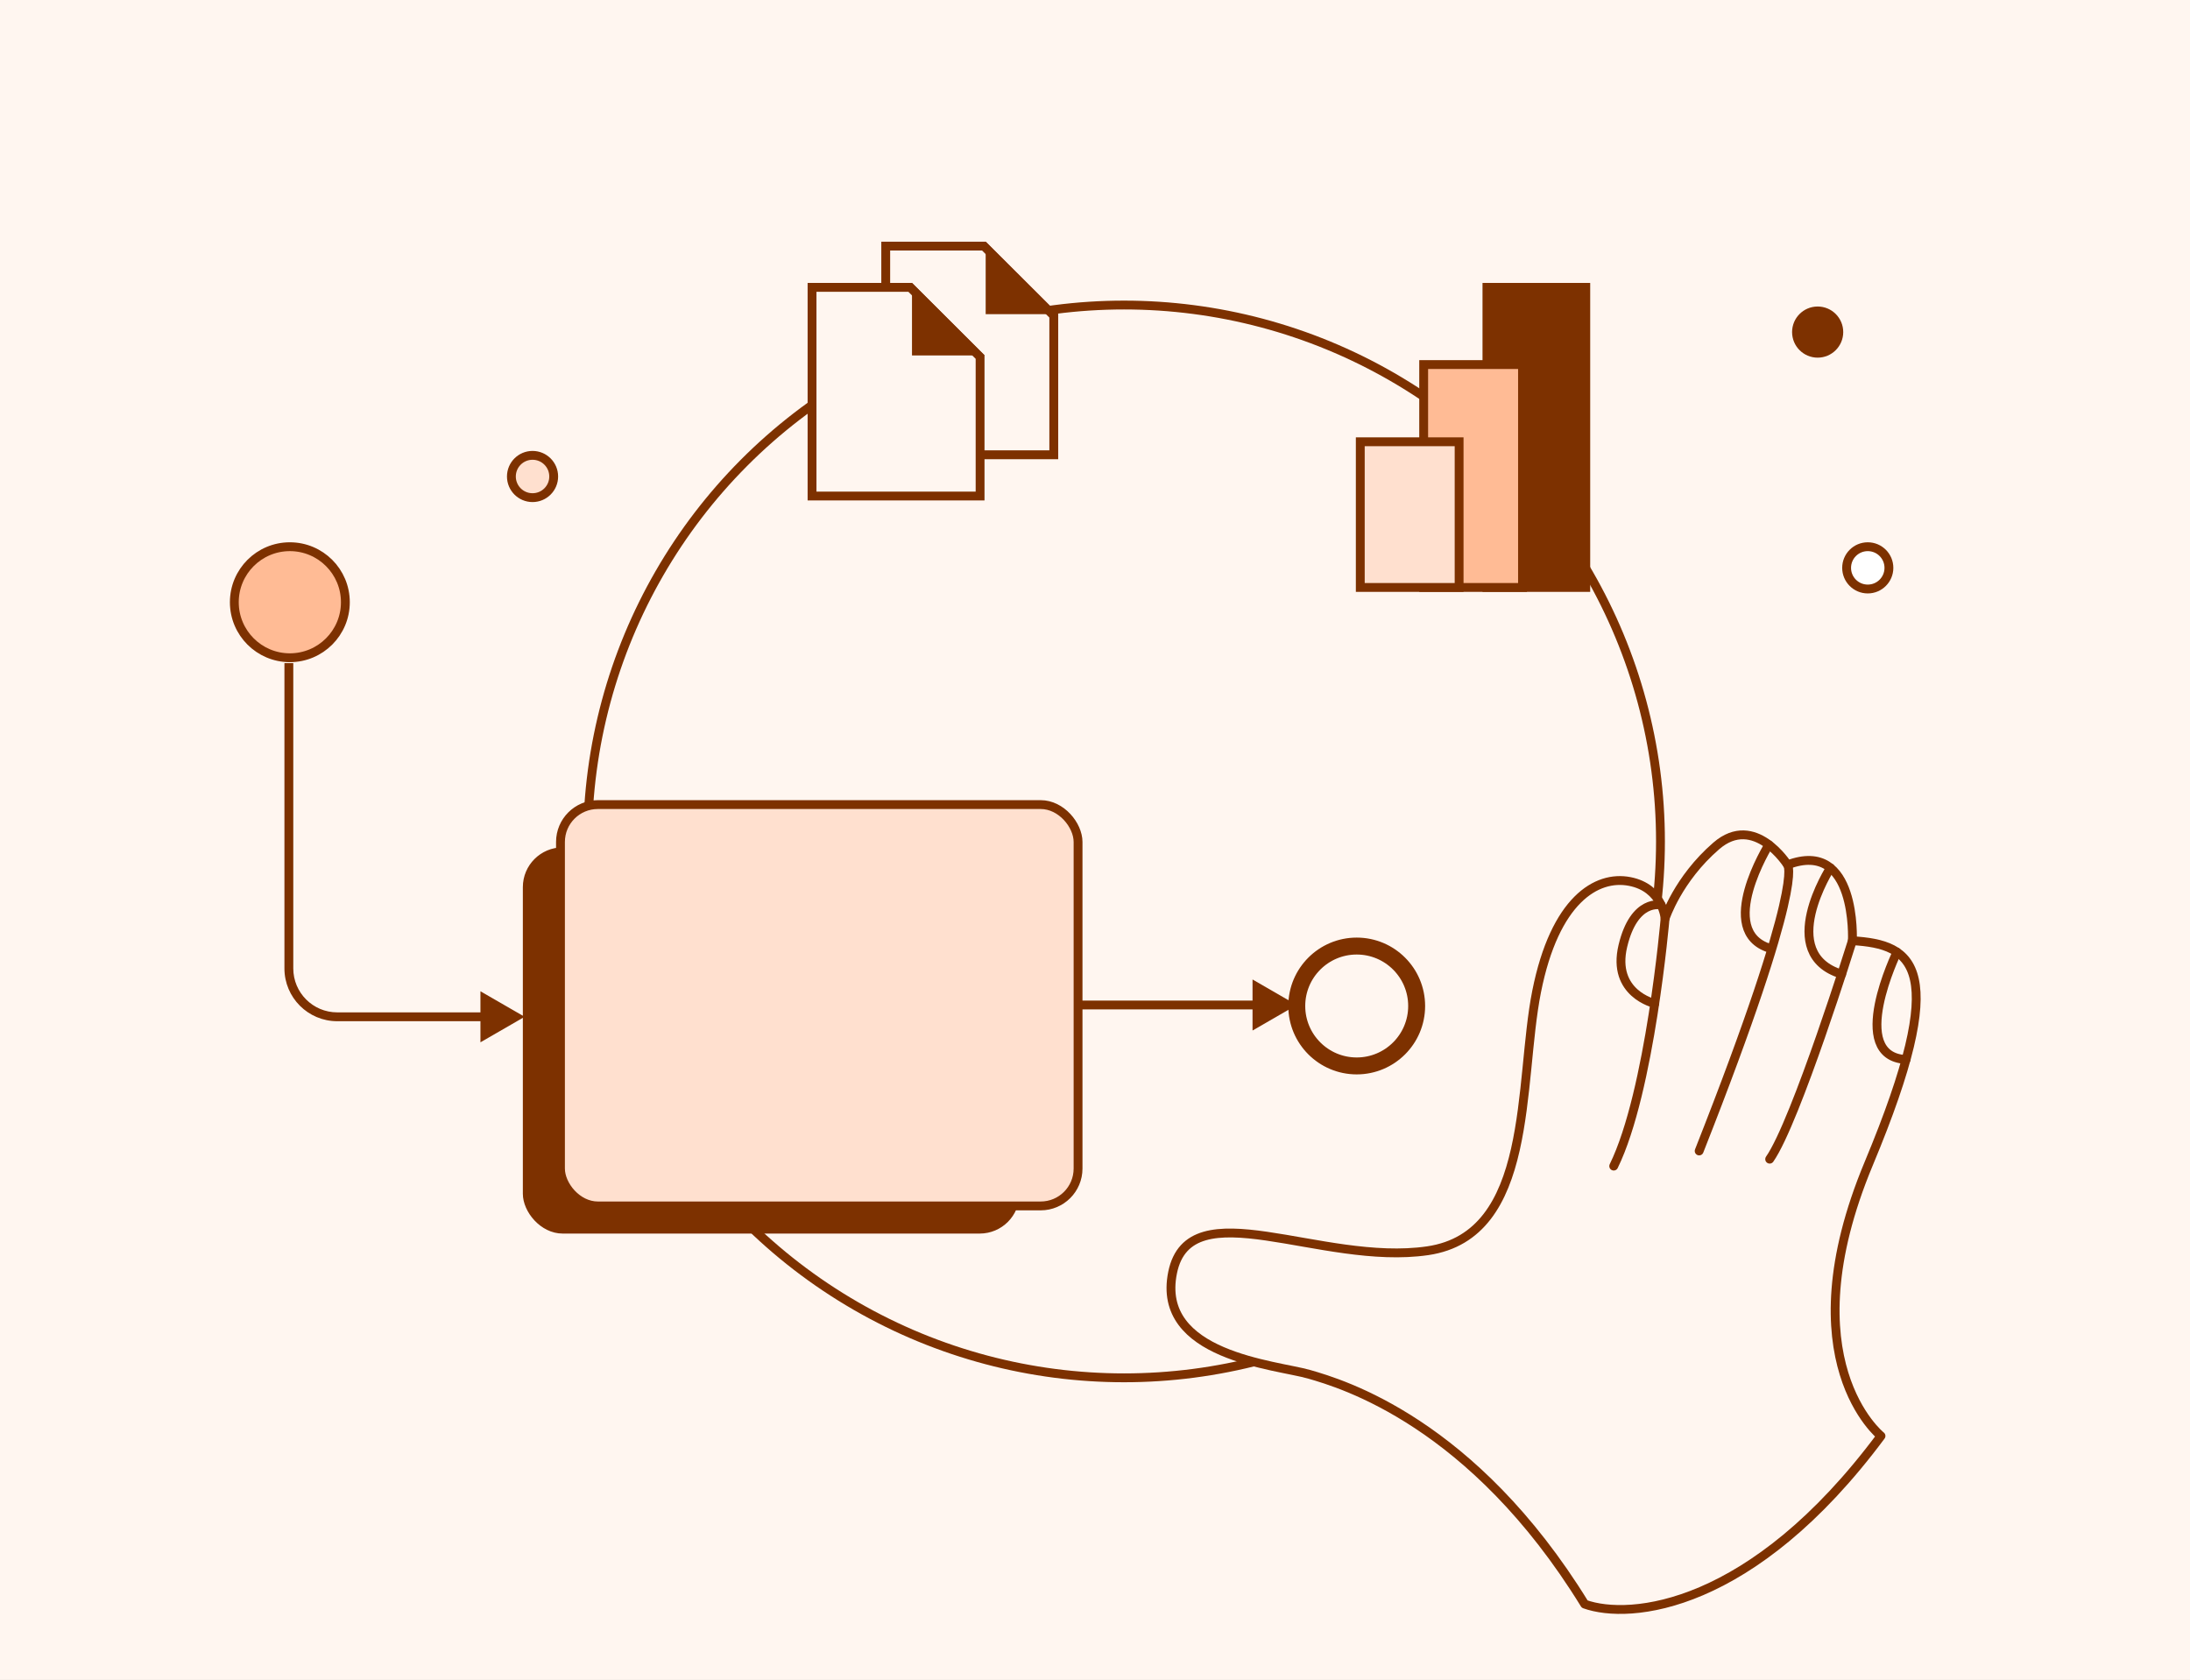 <svg width="743" height="570" viewBox="0 0 743 570" fill="none" xmlns="http://www.w3.org/2000/svg">
<rect x="0" y="0" width="743" height="570" fill="#808080" stroke="none"/>
<g clip-path="url(#clip0_2095_38695)">
<rect width="743" height="570" fill="#FFF6F0"/>
<circle cx="381.348" cy="285.5" r="182" stroke="#7D3100" stroke-width="3"/>
<rect x="178.207" y="288.339" width="166.859" height="129.394" rx="12.674" fill="#7D3100" stroke="#7D3100" stroke-width="1.641"/>
<rect x="190.152" y="273" width="175.6" height="136.173" rx="12.674" fill="#FFE0CF" stroke="#7D3100" stroke-width="3"/>
<path fill-rule="evenodd" clip-rule="evenodd" d="M480.626 341.337C480.626 352.568 471.521 361.673 460.29 361.673C449.058 361.673 439.953 352.568 439.953 341.337C439.953 330.105 449.058 321 460.29 321C471.521 321 480.626 330.105 480.626 341.337Z" stroke="#7D3100" stroke-width="5.744"/>
<path d="M117.173 204.337C117.173 214.74 108.74 223.173 98.337 223.173C87.933 223.173 79.5 214.74 79.5 204.337C79.5 193.933 87.933 185.5 98.337 185.5C108.74 185.5 117.173 193.933 117.173 204.337Z" fill="#FFBB95" stroke="#7D3100" stroke-width="3"/>
<path d="M178 345L163 336.34V353.66L178 345ZM96.5 225V328.59H99.5V225H96.5ZM114.41 346.5H164.5V343.5H114.41V346.5ZM96.5 328.59C96.5 338.481 104.519 346.5 114.41 346.5V343.5C106.176 343.5 99.5 336.824 99.5 328.59H96.5Z" fill="#7D3100"/>
<path d="M439.948 341L424.948 332.34V349.66L439.948 341ZM366.102 342.5H426.448V339.5H366.102V342.5Z" fill="#7D3100"/>
<path d="M538.145 545.07C500.166 483.355 455.886 470.328 444.649 467.087C433.411 463.846 392.524 460.91 398.339 432.554C404.154 404.198 448.597 430.457 484.846 425.175C521.096 419.893 515.667 368.283 521.833 337.236C528.006 306.186 542.154 297.695 553.402 299.876C564.65 302.056 565.424 312.439 565.424 312.439C565.424 312.439 569.751 299.097 582.785 287.814C595.819 276.531 606.97 294.23 606.97 294.23C630.602 285.204 628.965 319.978 628.965 319.978C649.779 321.205 662.433 328.694 634.521 395.581C606.609 462.467 638.672 488.018 638.672 488.018C616.381 516.83 573.034 557.029 538.138 545.074L538.145 545.07Z" fill="#FFF6F0"/>
<path d="M634.014 394.79C606.109 461.672 638.165 487.228 638.165 487.228C594.438 546.059 552.927 549.775 537.638 544.279C499.654 482.557 455.374 469.531 444.142 466.296C432.909 463.061 392.023 460.115 397.832 431.763C403.64 403.411 448.094 429.673 484.339 424.384C520.584 419.096 515.154 367.496 521.326 336.445C527.499 305.395 541.647 296.904 552.895 299.085C564.143 301.265 564.917 311.648 564.917 311.648C564.917 311.648 569.233 298.304 582.278 287.023C595.322 275.742 606.463 293.439 606.463 293.439C630.101 284.409 628.458 319.187 628.458 319.187C649.266 320.419 661.919 327.908 634.014 394.79Z" stroke="#7D3100" stroke-width="3" stroke-linecap="round" stroke-linejoin="round"/>
<path d="M628.451 319.191C628.451 319.191 609.313 380.556 600.395 393.308" stroke="#7D3100" stroke-width="3" stroke-linecap="round" stroke-linejoin="round"/>
<path d="M606.463 293.439C606.463 293.439 612.69 298.704 576.472 390.527" stroke="#7D3100" stroke-width="3" stroke-linecap="round" stroke-linejoin="round"/>
<path d="M564.91 311.652C564.91 311.652 559.875 370.404 547.486 395.661" stroke="#7D3100" stroke-width="3" stroke-linecap="round" stroke-linejoin="round"/>
<path d="M643.594 323.058C643.594 323.058 626.417 358.421 646.669 359.501" stroke="#7D3100" stroke-width="3" stroke-linecap="round" stroke-linejoin="round"/>
<path d="M621.008 294.476C621.008 294.476 602.289 323.602 624.815 330.537" stroke="#7D3100" stroke-width="3" stroke-linecap="round" stroke-linejoin="round"/>
<path d="M600.113 286.622C600.113 286.622 581.924 315.945 600.392 321.747" stroke="#7D3100" stroke-width="3" stroke-linecap="round" stroke-linejoin="round"/>
<path d="M563.578 307.088C563.578 307.088 554.457 304.749 550.59 320.954C546.723 337.159 561.415 340.507 561.415 340.507" stroke="#7D3100" stroke-width="3" stroke-linecap="round" stroke-linejoin="round"/>
<rect x="504.473" y="97.5" width="33.533" height="101.823" fill="#7D3100" stroke="#7D3100" stroke-width="3"/>
<rect x="483.01" y="123.698" width="33.533" height="75.625" fill="#FFBB95" stroke="#7D3100" stroke-width="3"/>
<rect x="461.5" y="149.896" width="33.533" height="49.427" fill="#FFE0CF" stroke="#7D3100" stroke-width="3"/>
<path d="M357.515 154.306H300.5V83.5H333.802L357.515 107.125V154.306Z" fill="#FFF6F0" stroke="#7D3100" stroke-width="3"/>
<path d="M335.91 85.621L355.393 105.105H335.91V85.621Z" fill="#7D3100" stroke="#7D3100" stroke-width="3"/>
<path d="M332.515 168.306H275.5V97.5H308.802L332.515 121.125V168.306Z" fill="#FFF6F0" stroke="#7D3100" stroke-width="3"/>
<path d="M310.91 99.621L330.393 119.105H310.91V99.621Z" fill="#7D3100" stroke="#7D3100" stroke-width="3"/>
<path d="M187.852 161.676C187.852 165.639 184.639 168.852 180.676 168.852C176.713 168.852 173.5 165.639 173.5 161.676C173.5 157.713 176.713 154.5 180.676 154.5C184.639 154.5 187.852 157.713 187.852 161.676Z" fill="#FFE0CF" stroke="#7D3100" stroke-width="3"/>
<path d="M640.852 192.676C640.852 196.639 637.639 199.852 633.676 199.852C629.713 199.852 626.5 196.639 626.5 192.676C626.5 188.713 629.713 185.5 633.676 185.5C637.639 185.5 640.852 188.713 640.852 192.676Z" fill="white" stroke="#7D3100" stroke-width="3"/>
<path d="M623.852 112.676C623.852 116.639 620.639 119.852 616.676 119.852C612.713 119.852 609.5 116.639 609.5 112.676C609.5 108.713 612.713 105.5 616.676 105.5C620.639 105.5 623.852 108.713 623.852 112.676Z" fill="#7D3100" stroke="#7D3100" stroke-width="3"/>
</g>
<defs>
<clipPath id="clip0_2095_38695">
<rect width="743" height="570" fill="white"/>
</clipPath>
</defs>
</svg>
